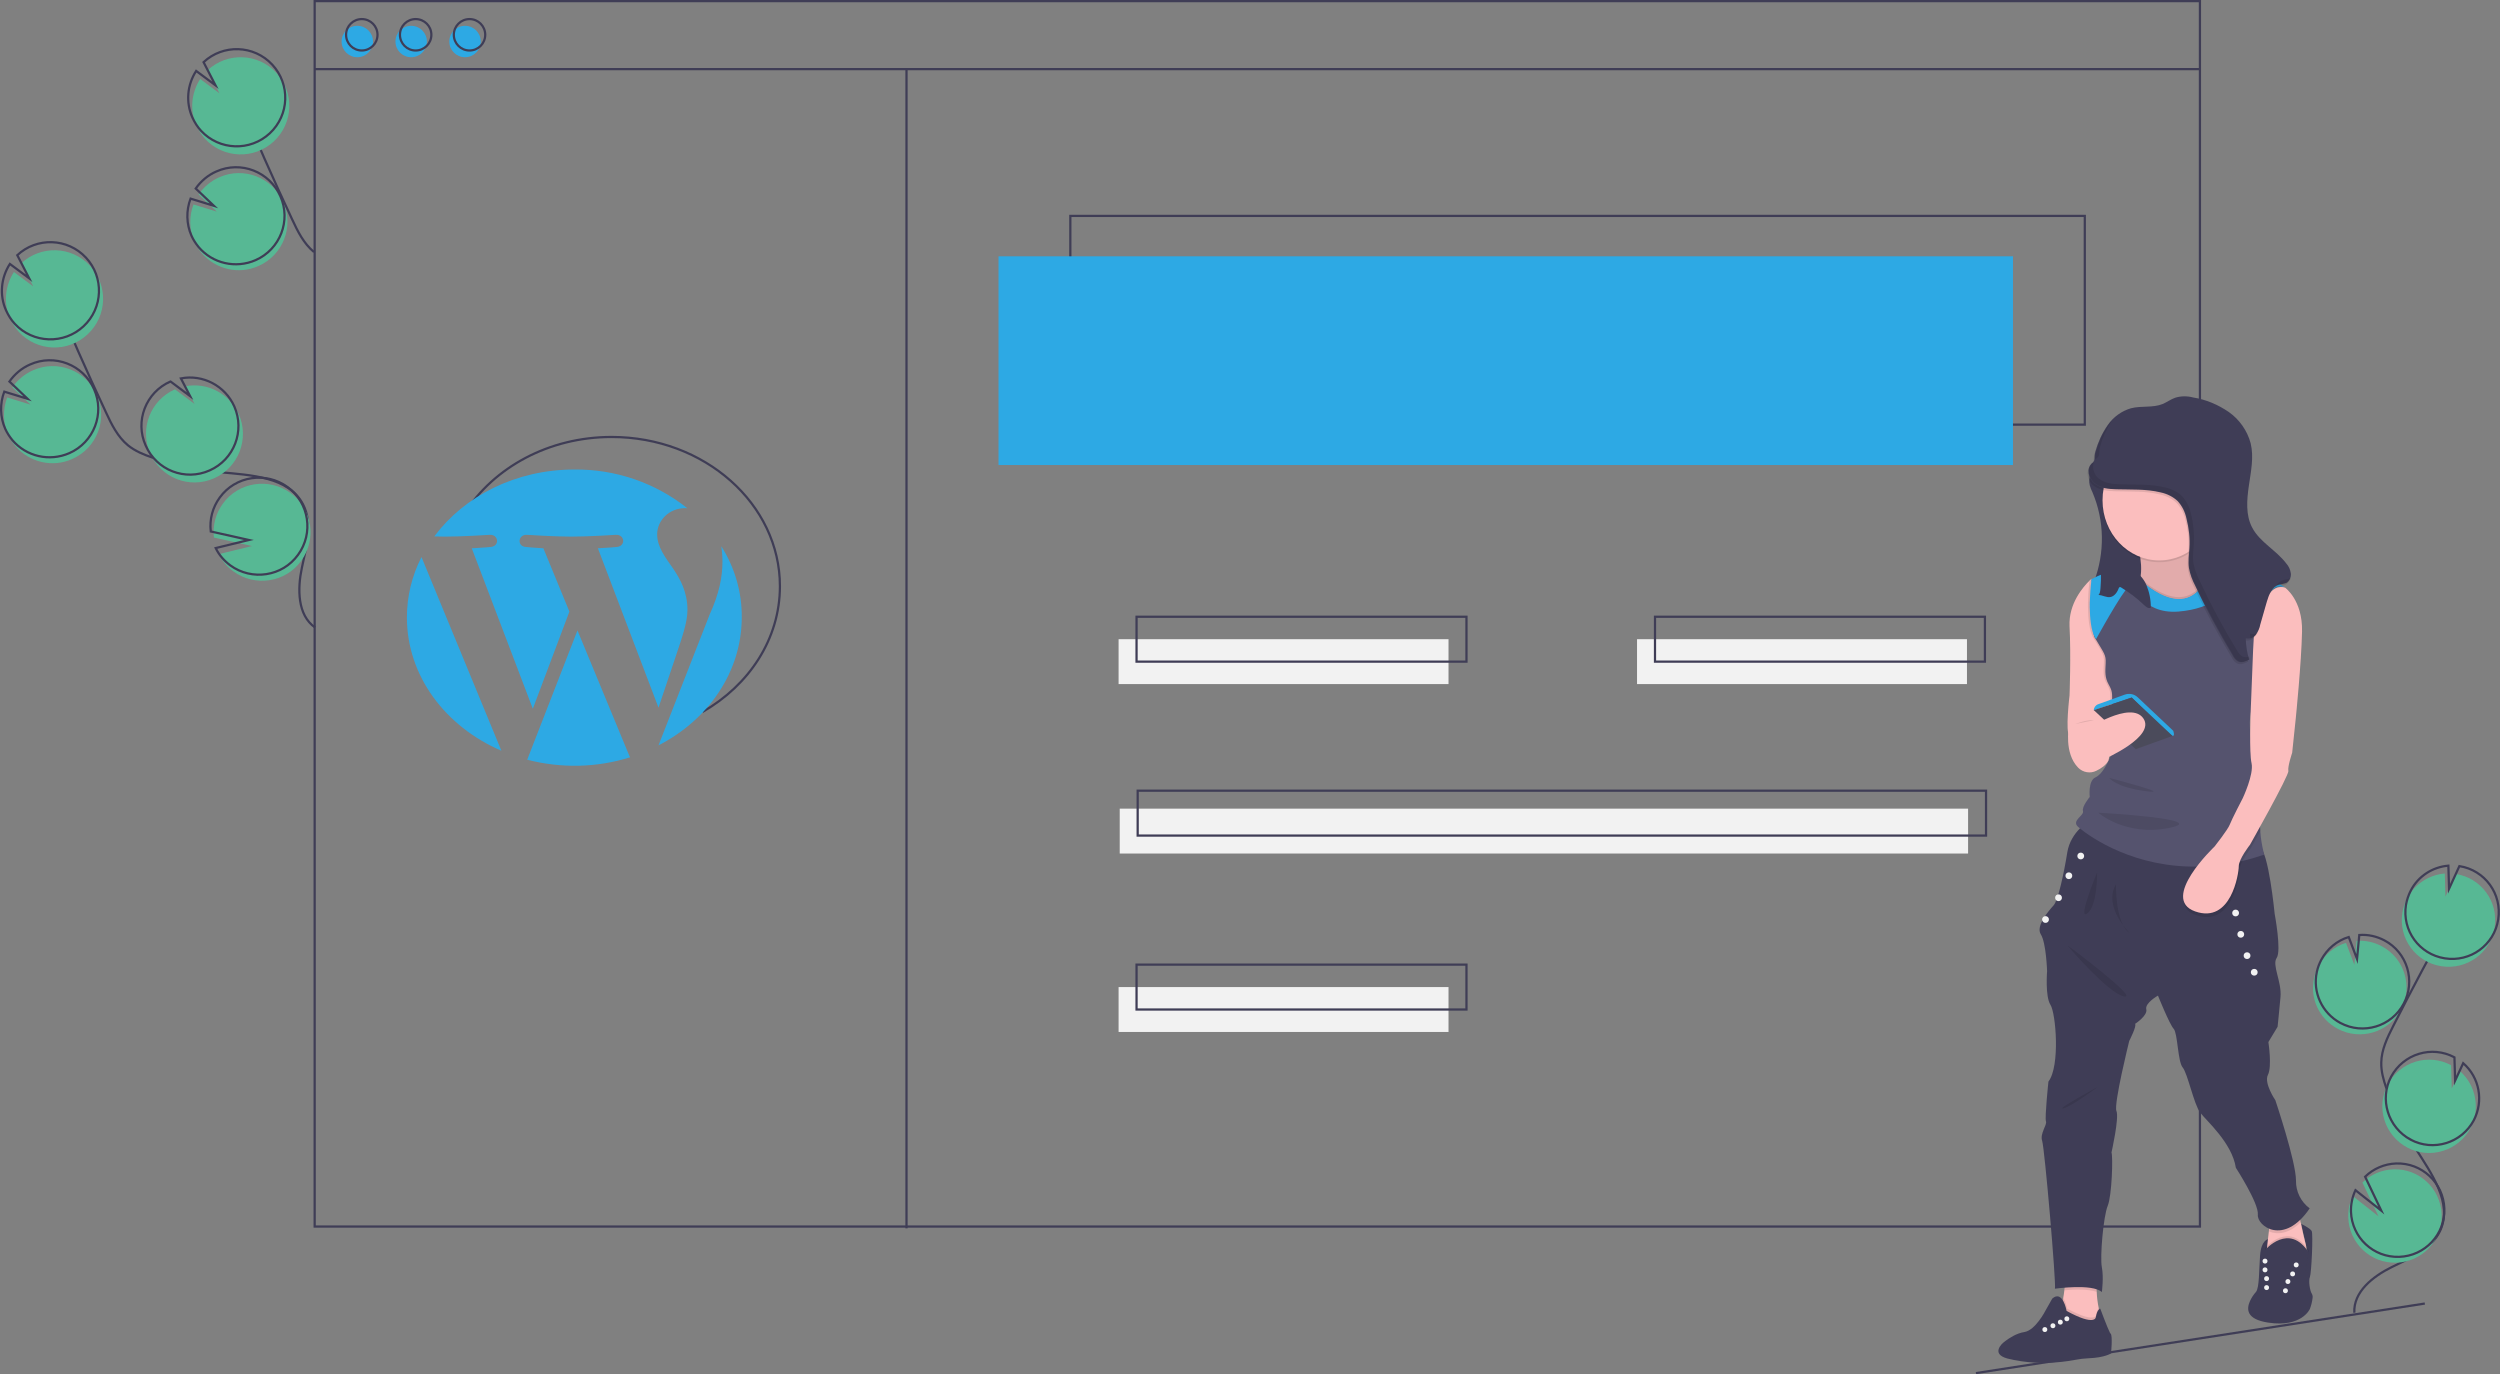 <?xml version="1.0" encoding="UTF-8"?> <!-- Generator: Adobe Illustrator 23.0.3, SVG Export Plug-In . SVG Version: 6.00 Build 0) --> <svg xmlns="http://www.w3.org/2000/svg" xmlns:xlink="http://www.w3.org/1999/xlink" version="1.1" id="b99f8e3e-2880-46bd-8e44-f4d413898fc5" x="0px" y="0px" viewBox="0 0 1113.9 612.2" style="enable-background:new 0 0 1113.9 612.2;" xml:space="preserve"><rect x="0" y="0" width="1113.9" height="612.2" fill="#808080" stroke="none"/> <style type="text/css"> .st0{fill:none;stroke:#3F3D56;stroke-miterlimit:10;} .st1{fill:#2DA9E4;} .st2{fill:#57B894;} .st3{fill:#F2F2F2;} .st4{fill:#3F3D56;} .st5{fill:#FBBEBE;} .st6{opacity:0.1;enable-background:new ;} .st7{fill:#55536E;} .st8{fill:#4B4B5B;} .st9{opacity:0.1;} </style> <title>wordpress</title> <rect x="476.9" y="96.2" class="st0" width="452" height="93"></rect> <path class="st0" d="M207.2,228.4c12.9-20.1,37.3-33.7,65.3-33.7c41.4,0,75,29.8,75,66.5c0,23.5-13.7,44.1-34.5,56"></path> <rect x="444.9" y="114.2" class="st1" width="452" height="93"></rect> <circle class="st1" cx="159.2" cy="18.5" r="7"></circle> <circle class="st1" cx="183.2" cy="18.5" r="7"></circle> <circle class="st1" cx="207.2" cy="18.5" r="7"></circle> <rect x="140.2" y="0.5" class="st0" width="840" height="546"></rect> <line class="st0" x1="140.2" y1="30.8" x2="980.2" y2="30.8"></line> <circle class="st0" cx="161.2" cy="15.5" r="7"></circle> <circle class="st0" cx="185.2" cy="15.5" r="7"></circle> <circle class="st0" cx="209.2" cy="15.5" r="7"></circle> <path class="st2" d="M32.2,204.5c10.9-4.8,15.9-17.6,11-28.5c-4.8-10.9-17.6-15.9-28.5-11c-3.7,1.6-6.9,4.3-9.2,7.6l8.1,7.7 l-10.4-3.2c-2,5.3-1.9,11.3,0.4,16.5c0.8,1.8,1.9,3.5,3.2,5.1C13,206,23.4,208.5,32.2,204.5z"></path> <path class="st0" d="M140.4,279.6c-7.9-5.5-7.9-17.2-5.9-26.6c2-9.4,5-19.7,0.5-28.3c-6.4-12.3-23.2-13-37-14.3 c-10.2-1-20.3-3.2-30-6.5c-3.9-1.3-7.8-2.9-11-5.5c-4.6-3.8-7.3-9.3-9.8-14.7c-8.4-17.9-16.4-36-23.9-54.3"></path> <path class="st0" d="M30.9,201.9c10.9-4.8,15.9-17.6,11-28.5c-4.8-10.9-17.6-15.9-28.5-11c-3.7,1.6-6.9,4.3-9.2,7.6l8.1,7.7 l-10.4-3.2c-2,5.3-1.9,11.3,0.4,16.5c0.8,1.8,1.9,3.5,3.2,5.1C11.7,203.4,22,205.8,30.9,201.9z"></path> <path class="st2" d="M4.5,141.9c-3-6.7-2.3-14.5,1.7-20.7l8.6,6.4l-5.3-10.3c8.7-8.1,22.4-7.7,30.6,1.1s7.7,22.4-1.1,30.6 s-22.4,7.7-30.6-1.1C6.8,146.1,5.5,144.1,4.5,141.9z"></path> <path class="st0" d="M2.7,138.3c-3-6.7-2.3-14.5,1.7-20.7l8.6,6.4l-5.3-10.3c8.7-8.1,22.4-7.7,30.6,1.1c8.1,8.7,7.7,22.4-1.1,30.6 c-8.7,8.1-22.4,7.7-30.6-1.1C5,142.6,3.7,140.5,2.7,138.3L2.7,138.3z"></path> <path class="st2" d="M95.4,213.1c10.9-4.8,15.8-17.6,11-28.5c-4.1-9.2-14-14.4-23.8-12.5l4.1,7.9l-8.7-6.5c0,0,0,0-0.1,0 c-10.9,4.8-15.8,17.6-11,28.5S84.4,218,95.4,213.1L95.4,213.1z"></path> <path class="st0" d="M93.4,209.6c10.9-4.8,15.8-17.6,11-28.5c-4.1-9.2-14-14.4-23.8-12.5l4.1,7.9l-8.7-6.5c0,0,0,0-0.1,0 c-10.9,4.8-15.9,17.6-11,28.5C69.7,209.5,82.5,214.5,93.4,209.6C93.4,209.6,93.4,209.6,93.4,209.6L93.4,209.6z"></path> <path class="st2" d="M104,254.6c9.6,7,23.2,5,30.2-4.7c7-9.6,5-23.2-4.7-30.2c-9.6-7-23.2-5-30.2,4.7c-3.2,4.4-4.6,9.7-4,15.1 l17,3.8l-14.8,3.6C99,249.9,101.2,252.6,104,254.6z"></path> <path class="st0" d="M102.6,251.9c9.6,7,23.2,5,30.2-4.7c7-9.6,5-23.2-4.7-30.2c-9.6-7-23.2-5-30.2,4.7c-3.2,4.4-4.6,9.7-4,15.1 l17,3.8l-14.8,3.6C97.6,247.3,99.9,249.9,102.6,251.9z"></path> <path class="st2" d="M1041.6,458.4c10.1,5.4,22.8,1.6,28.2-8.6c5.4-10.1,1.6-22.8-8.6-28.2c-3.4-1.8-7.3-2.7-11.2-2.4l-1,10.7 l-3.7-9.8c-5.3,1.6-9.6,5.3-12.2,10.1c-0.9,1.7-1.6,3.5-2,5.4C1029,444.7,1033.3,454,1041.6,458.4z"></path> <path class="st0" d="M1049,584.9c-0.5-9.3,8.3-16.2,16.6-20.3s17.9-8,21.7-16.4c5.5-12.2-3.9-25.3-11.1-36.6 c-5.3-8.3-9.7-17.3-12.9-26.6c-1.3-3.8-2.4-7.6-2.3-11.6c0.1-5.7,2.7-11.1,5.3-16.2c8.6-17,17.6-33.8,27-50.4"></path> <path class="st0" d="M1042.8,455.8c10.1,5.4,22.8,1.6,28.2-8.6c5.4-10.1,1.6-22.8-8.6-28.2c-3.4-1.8-7.3-2.7-11.2-2.4l-1,10.7 l-3.7-9.8c-5.3,1.6-9.6,5.3-12.2,10.1c-0.9,1.7-1.6,3.5-2,5.4C1030.3,442.1,1034.6,451.4,1042.8,455.8z"></path> <path class="st2" d="M1072.6,400.2c3.3-6.3,9.6-10.4,16.7-11l0.3,10.3l4.6-10.1c11.4,1.8,19.1,12.4,17.3,23.8 c-1.8,11.4-12.4,19.1-23.8,17.3c-11.4-1.8-19.1-12.4-17.3-23.8C1070.7,404.5,1071.5,402.2,1072.6,400.2L1072.6,400.2z"></path> <path class="st0" d="M1074.2,396.7c3.3-6.3,9.6-10.4,16.7-11l0.3,10.3l4.6-10.1c11.4,1.8,19.1,12.4,17.3,23.8 c-1.8,11.4-12.4,19.1-23.8,17.3c-11.4-1.8-19.1-12.4-17.3-23.8C1072.4,401,1073.1,398.8,1074.2,396.7L1074.2,396.7z"></path> <path class="st2" d="M1072.6,511.3c10.1,5.4,22.7,1.5,28.1-8.6c4.5-8.6,2.6-19.1-4.7-25.5l-3.6,7.8l-0.3-10.4c0,0,0,0,0,0 c-10.1-5.4-22.7-1.6-28.2,8.6C1058.5,493.3,1062.4,505.9,1072.6,511.3C1072.5,511.3,1072.6,511.3,1072.6,511.3L1072.6,511.3z"></path> <path class="st0" d="M1074.1,507.8c10.1,5.4,22.7,1.5,28.1-8.6c4.5-8.6,2.6-19.1-4.7-25.5l-3.6,7.8l-0.3-10.4c0,0,0,0,0,0 c-10.1-5.4-22.7-1.6-28.2,8.6C1060.1,489.7,1063.9,502.3,1074.1,507.8C1074,507.8,1074.1,507.8,1074.1,507.8z"></path> <path class="st2" d="M1046.3,542.5c0.4,11.5,10,20.5,21.5,20.1c11.5-0.4,20.5-10,20.1-21.5c-0.4-11.5-10-20.5-21.5-20.1 c-5.2,0.2-10.1,2.3-13.8,5.9l7.2,15.1l-11.5-9.1C1046.8,535.9,1046.2,539.2,1046.3,542.5z"></path> <path class="st0" d="M1047.5,539.9c0.4,11.5,10,20.5,21.5,20.1c11.5-0.4,20.5-10,20.1-21.5c-0.4-11.5-10-20.5-21.5-20.1 c-5.2,0.2-10.1,2.3-13.8,5.9l7.2,15.1l-11.5-9.1C1048.1,533.3,1047.4,536.6,1047.5,539.9z"></path> <path class="st2" d="M115.2,118.5c10.9-4.8,15.9-17.6,11-28.5c-4.8-10.9-17.6-15.9-28.5-11c-3.7,1.6-6.9,4.3-9.2,7.6l8.1,7.7 l-10.4-3.2c-2,5.3-1.9,11.3,0.4,16.5c0.8,1.8,1.9,3.5,3.2,5.1C96,120,106.4,122.5,115.2,118.5z"></path> <path class="st0" d="M139.9,112.3c-4.6-3.8-7.3-9.3-9.8-14.7c-8.4-17.9-16.4-36-23.9-54.3"></path> <path class="st0" d="M113.9,115.9c10.9-4.8,15.9-17.6,11-28.5c-4.8-10.9-17.6-15.9-28.5-11c-3.7,1.6-6.9,4.3-9.2,7.6l8.1,7.7 l-10.4-3.2c-2,5.3-1.9,11.3,0.4,16.5c0.8,1.8,1.9,3.5,3.2,5.1C94.7,117.4,105,119.8,113.9,115.9z"></path> <path class="st2" d="M87.5,55.9c-3-6.7-2.3-14.5,1.7-20.7l8.6,6.4l-5.3-10.3c8.7-8.1,22.4-7.7,30.6,1.1c8.1,8.7,7.7,22.4-1.1,30.6 c-8.7,8.1-22.4,7.7-30.6-1.1C89.8,60.1,88.5,58.1,87.5,55.9L87.5,55.9z"></path> <path class="st0" d="M85.7,52.3c-3-6.7-2.3-14.5,1.7-20.7l8.6,6.4l-5.3-10.3c8.7-8.1,22.4-7.7,30.6,1.1c8.1,8.7,7.7,22.4-1.1,30.6 c-8.7,8.1-22.4,7.7-30.6-1.1C88,56.6,86.7,54.5,85.7,52.3L85.7,52.3z"></path> <line class="st0" x1="403.9" y1="30.8" x2="403.9" y2="547.3"></line> <rect x="498.4" y="284.8" class="st3" width="147" height="20"></rect> <rect x="729.4" y="284.8" class="st3" width="147" height="20"></rect> <rect x="506.4" y="274.8" class="st0" width="147" height="20"></rect> <rect x="498.4" y="439.8" class="st3" width="147" height="20"></rect> <rect x="506.4" y="429.8" class="st0" width="147" height="20"></rect> <rect x="498.9" y="360.3" class="st3" width="378" height="20"></rect> <rect x="506.9" y="352.3" class="st0" width="378" height="20"></rect> <rect x="737.4" y="274.8" class="st0" width="147" height="20"></rect> <path class="st4" d="M931.1,216.2c0.3,1.1,0.7,2.1,1.2,3.1c5.4,12.7,5.6,27,0.7,39.9c3.6-0.2,7.2,0.4,10.8,0.6s7.3,0.2,10.6-1.2 s6.2-4.4,6.7-8.1c0.7-5-3-9.4-6.2-13.2c-3.3-3.9-6.4-8.1-7.4-13.2c-1.1-5.6,0.4-12.1-3.1-16.4c-0.3-0.4-0.7-0.8-1.2-1 c-1.9-0.9-6.8-0.8-8.7,0.2C931.6,208.7,930.3,213,931.1,216.2z"></path> <path class="st4" d="M1030.4,578.3c-0.2,1.7-0.6,3.3-1.2,4.9c0,0-3.6,8.4-18.6,6.1c-9.8-1.5-9.7-6-8.1-9.6c0.7-1.5,1.6-2.9,2.7-4.1 c1.5-2,1.3-9.5,1.8-16.3c0.5-6.8,3.6-7.2,3.6-7.2l0.2,7.7c5.8-7.6,9.9,1.3,9.9,1.3s8.3,0.2,7.3-4.1c-1.1-4.5-2.7-11.7-2.7-11.7 s4,1.9,4.7,3.2c0.7,1.3-0.1,18.8-0.8,20.5s0,6.2,0.9,7.5C1030.4,577.1,1030.5,577.7,1030.4,578.3z"></path> <path class="st5" d="M1027.6,556.6c0,3.6-2.3,6.7-5.7,7.8c-3.2,1-6.8,0.5-9.6-1.5c-1.7-1.2-2.6-3.2-2.4-5.3l0.2-1.9l0.8-7l1.2-9.7 c0,0,12.4-6.3,11.6-3.9c-0.3,0.9,0.4,4.9,1.4,9.6c0.7,3.3,1.5,7,2.3,10.1C1027.5,555.3,1027.6,556,1027.6,556.6z"></path> <path class="st6" d="M1009.2,556.1c0,0,10.7-12.6,19.5,1.1l-1.5,8.8h-18V556.1z"></path> <path class="st4" d="M1009.2,557c0,0,10.7-12.6,19.5,1.1l-1.5,8.8h-18V557z"></path> <circle class="st3" cx="1023.1" cy="563.6" r="1.1"></circle> <circle class="st3" cx="1009.2" cy="561.9" r="1.1"></circle> <circle class="st3" cx="1019.4" cy="571" r="1.1"></circle> <circle class="st3" cx="1009.9" cy="569.7" r="1.1"></circle> <circle class="st3" cx="1021.5" cy="567.6" r="1.1"></circle> <circle class="st3" cx="1009.2" cy="565.8" r="1.1"></circle> <circle class="st3" cx="1018.3" cy="575.1" r="1.1"></circle> <circle class="st3" cx="1009.9" cy="573.7" r="1.1"></circle> <path class="st5" d="M937.4,591.5l-14.8,5c0,0-7.9-7.9-5.7-10.3c0.9-1,1.7-4.4,2.4-8c0.2-1.1,0.4-2.3,0.5-3.4 c0.5-3.5,0.8-6.5,0.8-6.5s17.2-8.3,14.4,0c-0.7,2.3-1,4.8-0.8,7.2c0.1,2.4,0.4,4.9,0.9,7.3C935.7,585.8,936.4,588.7,937.4,591.5z"></path> <path class="st6" d="M937.4,591.5l-14.8,5c0,0-7.9-7.9-5.7-10.3c0.9-1,1.7-4.4,2.4-8c0.8,1.5,1.4,3.1,1.7,4.8c12.8,7,13,2.8,13,2.8 c0.1-1.1,0.5-2.1,1.1-3C935.7,585.8,936.4,588.7,937.4,591.5z"></path> <path class="st4" d="M940.6,603c0,0-2.6,1.9-10.1,2.2c-2,0.1-3.9,0.3-5.9,0.7c-7.9,1.5-16.1,1.8-24.1,0.6c-2.1-0.3-4.1-0.7-6.1-1.2 c-7.7-2.1-1.9-7-1.9-7s0.4-0.3,1-0.8c1.6-1.2,5-3.5,8.5-4c4.9-0.8,9.3-9.4,9.3-9.4l3.1-5.5c4.7-4.1,6.4,5.5,6.4,5.5 c12.8,7,13,2.8,13,2.8c0.7-3.8,2-3.8,2-3.8s3.2,8.6,4.3,10.7c0.1,0.2,0.2,0.3,0.3,0.4C941.4,595,940.6,603,940.6,603z"></path> <circle class="st3" cx="920.9" cy="587.6" r="1.1"></circle> <circle class="st3" cx="914.7" cy="590.7" r="1.1"></circle> <circle class="st3" cx="918" cy="589.1" r="1.1"></circle> <circle class="st3" cx="911.1" cy="592.4" r="1.1"></circle> <path class="st6" d="M935,568.4c-0.7,2.3-1,4.8-0.8,7.2c-3.9-1.3-10.2-1.1-14.4-0.7c0.5-3.5,0.8-6.5,0.8-6.5S937.8,560.1,935,568.4z "></path> <path class="st6" d="M1025.1,544.6c-5.4,5.3-10.5,5.6-14.1,4.1l1.2-9.7c0,0,12.4-6.3,11.6-3.9 C1023.4,535.9,1024.1,539.9,1025.1,544.6z"></path> <path class="st4" d="M931.1,365.6c0,0-8.5,4.8-10,14.2s-4.1,21.4-6.1,23.6s-8.1,9.2-5.7,12.9s2.8,16.4,2.8,16.4s-0.9,11.3,1.5,15 s4.4,27.3-0.9,34.2c0,0-1.7,16.1-1.1,17.7s-2.8,5.5-1.7,8.7s6.3,63.5,5.7,65.9c0,0,16.6-2.4,20.9,1.5c0,0,0.9-6.5,0-11.1 s0.7-22.7,2.6-27.3s2.4-22,1.7-23.8c0,0,3.5-15.5,2.2-18.5s5.7-31.2,5.7-31.2s3.5-6.8,2.6-7.6c0,0,5.7-3.7,5-6.5s5.2-6.1,5.2-6.1 s5.2,12.9,7,14.8s1.8,14.6,4,17.2s5,16.4,7.8,20.1s14.2,13.5,15.9,24.6c0,0,10.3,15.9,9.8,20.9s11.6,14.2,23.1-2.8 c-3.9-2.9-6.2-7.5-6.1-12.4c0-8.5-9.2-35.8-9.2-35.8s-5.2-7.6-3.3-11.3s0.2-14.6,0.2-14.6l4.1-6.8c0,0,0.7-6.5,1.3-13.3 s-3.9-14.2-1.7-17.4s-0.9-19.6-0.9-19.6s-2.7-28.2-6.8-29.9S931.1,365.6,931.1,365.6z"></path> <path class="st5" d="M950.9,326.1c0,0-4.5,0.5-9.9,1c-7.9,0.7-17.7,1.5-18.9,0.7c-2-1.3,0-17.9,0-17.9s0.7-18.1,0-30.8 c-0.5-10.3,6.3-17.8,8.8-20.3c0.6-0.6,1-0.9,1-0.9l2.2,1.7l12.4,21.2L950.9,326.1z"></path> <path class="st5" d="M999.5,256.5l-12.2,7.4l-20.1,15.3c0,0-20.7-10.9-15.5-17.2c1-1.3,1.6-2.7,1.9-4.3c1.6-7.3-1.9-17.7-1.9-17.7 s27.3-36.9,25.7-8.3c-0.6,11.5,2.8,17.7,7.1,21.1C991.1,257.9,999.5,256.5,999.5,256.5z"></path> <path class="st6" d="M999.5,256.5l-12.2,7.4l-20.1,15.3c0,0-20.7-10.9-15.5-17.2c1-1.3,1.6-2.7,1.9-4.3c1.6-7.3-1.9-17.7-1.9-17.7 s27.3-36.9,25.7-8.3c-0.6,11.5,2.8,17.7,7.1,21.1C991.1,257.9,999.5,256.5,999.5,256.5z"></path> <ellipse class="st6" cx="962.1" cy="223.7" rx="25.3" ry="26.8"></ellipse> <ellipse class="st5" cx="962.1" cy="222.9" rx="25.3" ry="26.8"></ellipse> <path class="st6" d="M999.5,256.5l-12.2,7.4l-20.1,15.3c0,0-20.7-10.9-15.5-17.2c1-1.3,1.6-2.7,1.9-4.3c22.9,19.5,29.8-0.7,31-4.9 C991.1,257.9,999.5,256.5,999.5,256.5z"></path> <path class="st6" d="M950.9,326.1c0,0-4.5,0.5-9.9,1c-0.2-4.7-0.9-10-0.8-13.2c0.2-5.5,0.2-6.1-1.5-9.2s-1.5-5.5-1.3-9.4 c0.2-3.8-0.8-4.5-4.3-10.5c-0.2-0.3-0.3-0.5-0.5-0.8c-1.7-3-2.2-8.4-2.3-13.5c0,0,0,0,0-0.1c0-1.2,0-2.4,0.1-3.6c0,0,0-0.1,0-0.1 c0.1-3.5,0.4-6.4,0.6-7.8c0.6-0.6,1-0.9,1-0.9l2.2,1.7l12.4,21.2L950.9,326.1z"></path> <path class="st7" d="M1015.4,259.8c0,0,2.6,2,2.6,2c-7.9-3.4-12.4,13.8-13.6,19.2c-0.2,1-0.3,1.6-0.3,1.6s0.1,1.4,0.3,3.8 c0.6,7.7,1.6,25-0.8,29.2c-0.2,0.4-0.4,0.9-0.6,1.4c-0.7,2.6-0.7,6.4-0.3,10.1c0.4,3.8,1.1,7.6,1.9,11.4c0,0,5.2,13.3,3.1,22 c-0.7,3.2-0.9,6.6-0.6,9.9c0.2,3,0.7,6.1,1.4,9c0.2,0.9,0.3,1.4,0.3,1.4c-3.3,1.1-6.5,2.1-9.6,2.8c-6.1,1.5-12.4,2.3-18.7,2.5 c-29.5,0.9-49.1-13.2-53.8-17c-0.4-0.3-0.6-0.5-0.8-0.7c-3.1-2.8,2.8-5,2.2-7s3-6.3,3-6.3s-0.8-7.2,2.5-8.7s5.7-6.8,7.5-11.1 c1.8-4.4-0.3-15.7-0.1-21.2s0.2-6.1-1.5-9.2s-1.5-5.5-1.3-9.4c0.2-3.8-0.8-4.5-4.3-10.5c-0.2-0.3-0.3-0.5-0.5-0.8 c-1.7-3,1-8.1,1-13.3c0,0,1,0,1,0c0-1.2-2-2.9-2-4c0,0-1-1-1-1c0.1-2.6,0-5.2-0.5-7.7c17.4-8.9,21.6,0.4,21.6,0.4 c25.5,22,31.3-5.5,31.3-5.5c13.9-4.7,32.2,8,33.2,8.8C1018.1,261.8,1015.4,259.8,1015.4,259.8z"></path> <path class="st5" d="M921.8,323.9c0,0-2.2,11.6,4.1,18.1c2.1,2.2,5.5,2.8,8.2,1.4c2.1-1,4.4-2.6,5.3-4.5 C941.2,335,935.7,316.1,921.8,323.9z"></path> <path class="st6" d="M1003.7,315.4c-0.2,0.4-0.4,0.9-0.6,1.4l1-25.5l0.3-5.1C1005,293.9,1006,311.2,1003.7,315.4z"></path> <path class="st6" d="M1007.8,360.3c-0.7,3.2-0.9,6.6-0.6,9.9c-1.4,2.6-2.6,4.7-3.4,6.1c-0.6,1.1-1,1.7-1,1.7 c-1.3,1.7-2.5,3.5-3.5,5.3c-0.8,1.3-1.3,2.8-1.5,4.3c0,3.4-3.4,25.7-19.4,20.1c-10.4-3.6-3.7-14.6,2.2-21.9c2-2.4,4.1-4.8,6.4-7 c0,0,1.8-2.4,3.6-4.8c1.2-1.6,2.3-3.2,3.1-5c0.8-2.2,5.8-11.8,5.8-11.8s5-10.6,3.9-15.5c-0.6-2.7-0.7-9.5-0.6-15 c0.4,3.8,1.1,7.6,1.9,11.4C1004.8,338.3,1010,351.6,1007.8,360.3z"></path> <path class="st5" d="M1018.1,261.8c0,0,7.9,5.5,7.6,19.6s-2.8,38.7-2.8,38.7l-1.6,15.3c0,0-2.1,6.2-1.7,8.1s-17.1,32.9-17.1,32.9 s-5,6.3-5,9.6s-3.4,25.7-19.4,20.1s8.6-28.9,8.6-28.9s6-7.6,6.8-9.8s5.8-11.8,5.8-11.8s5-10.6,3.9-15.5s-0.4-22.7-0.4-22.7l1.1-27.9 l0.4-7.1C1004.1,282.5,1008.1,258.9,1018.1,261.8z"></path> <path class="st1" d="M934.8,313.8l11.9-4.3c2-0.7,4.2-0.3,5.8,1.2l15.8,14.9c0,0,0.9,2.4-0.3,2.3s-18.2-17.1-18.2-17.1l-16.9,5.7 l0,0C932.9,315.3,933.7,314.2,934.8,313.8z"></path> <polygon class="st8" points="951.6,333.8 968,327.9 949.8,310.8 932.9,316.4 "></polygon> <circle class="st3" cx="927.1" cy="381.4" r="1.5"></circle> <circle class="st3" cx="917.2" cy="400" r="1.5"></circle> <circle class="st3" cx="996.1" cy="406.8" r="1.5"></circle> <circle class="st3" cx="1004.4" cy="433.2" r="1.5"></circle> <circle class="st3" cx="1001.2" cy="425.8" r="1.5"></circle> <circle class="st3" cx="998.4" cy="416.3" r="1.5"></circle> <circle class="st3" cx="921.8" cy="390.2" r="1.5"></circle> <circle class="st3" cx="911.4" cy="409.7" r="1.5"></circle> <path class="st1" d="M1018,261.7L1018,261.7c-7.9-3.4-12.4,13.8-13.6,19.2L992,263.1c0,0-5.1,8.1-21.5,9.4 c-16.4,1.2-20.4-12.5-20.4-12.5c-2.3-0.2-12.5,18.2-16.2,24.8c-0.2-0.3-0.3-0.5-0.5-0.8c-1.7-3-2.2-8.4-2.3-13.5c0,0,0,0,0-0.1 c0-1.2,0-2.4,0.1-3.6c0,0,0-0.1,0-0.1c0.2-4.8,0.7-8.7,0.7-8.7c17.4-8.9,21.6,0.4,21.6,0.4c25.5,22,31.3-5.5,31.3-5.5 C998.7,248.2,1017,261,1018,261.7z"></path> <path class="st6" d="M921.2,421.2c0.2,0.5,18.5,21.7,25.3,22.8S921.2,421.2,921.2,421.2z"></path> <path class="st6" d="M934.4,388.7c0,0,0.2,14.9-4.4,18.3S934.4,388.7,934.4,388.7z"></path> <path class="st6" d="M942.8,394c0,0-0.4,17.6,6.1,21.7C948.9,415.7,936.9,404.1,942.8,394z"></path> <path class="st6" d="M934.8,484.2c0,0-12.2,9.1-15.6,9.7S934.8,484.2,934.8,484.2z"></path> <path class="st6" d="M931.7,207.3c-2.6,2.2-1.7,6.8,1,9s6.4,2.5,9.8,2.6c6.6,0.2,13.3-0.2,19.8,1.4c2.8,0.6,5.5,1.9,7.6,3.9 c2,2.2,3.3,4.9,3.9,7.8c1.1,4.3,1.6,8.7,1.3,13.1c-0.2,3-0.6,6-0.2,8.9c0.5,2.8,1.5,5.4,2.8,7.9c5,10.7,10.7,21.1,16.8,31.3 c0.5,1,1.2,1.8,2.2,2.4c1.6,0.8,3.4,0,5-0.8c-0.9-3.1-1.4-6.3-1.5-9.5c1.7,0.4,3.4-0.2,4.5-1.6c1-1.4,1.7-2.9,2-4.6l2.9-10.1 c0.9-3.1,2.3-6.7,5.4-7.6c1.1-0.2,2.2-0.4,3.3-0.8c1.4-0.9,2.2-2.5,2-4.2c-0.2-1.6-0.9-3.2-2-4.4c-4.4-5.9-11.8-9.5-15.2-16 c-3-5.6-2.4-12.4-1.5-18.7s2.3-12.7,0.8-18.9c-1.5-5.6-5-10.6-9.7-13.9c-4.8-3.3-10.2-5.6-15.9-6.5c-2.6-0.7-5.4-0.7-8,0.1 c-2,0.7-3.7,2-5.6,2.8c-4.4,1.8-9.5,0.7-14.1,1.9c-4.2,1.2-7.9,3.9-10.4,7.5c-2.5,3.6-4.3,7.6-5.5,11.9c-0.8,2.8,0.5,3.9-2,5.4"></path> <path class="st4" d="M932.1,206.4c-2.6,2.2-1.7,6.8,1,9s6.4,2.5,9.8,2.6c6.6,0.2,13.3-0.2,19.8,1.4c2.8,0.6,5.5,1.9,7.6,3.9 c2,2.2,3.3,4.9,3.9,7.8c1.1,4.3,1.6,8.7,1.3,13.1c-0.2,3-0.6,6-0.2,8.9c0.5,2.8,1.5,5.4,2.8,7.9c5,10.7,10.7,21.1,16.8,31.3 c0.5,1,1.2,1.8,2.2,2.4c1.6,0.8,3.4,0,5-0.8c-0.9-3.1-1.4-6.3-1.5-9.5c1.7,0.4,3.4-0.2,4.5-1.6c1-1.4,1.7-2.9,2-4.6l2.9-10.1 c0.9-3.1,2.3-6.7,5.4-7.6c1.1-0.2,2.2-0.4,3.3-0.8c1.4-0.9,2.2-2.5,2-4.2c-0.2-1.6-0.9-3.2-2-4.4c-4.4-5.9-11.8-9.5-15.2-16 c-3-5.6-2.4-12.4-1.5-18.7s2.3-12.7,0.8-18.9c-1.5-5.6-5-10.6-9.7-13.9c-4.8-3.3-10.2-5.6-15.9-6.5c-2.6-0.7-5.4-0.7-8,0.1 c-2,0.7-3.7,2-5.6,2.8c-4.4,1.8-9.5,0.7-14.1,1.9c-4.2,1.2-7.9,3.9-10.4,7.5c-2.5,3.6-4.3,7.6-5.5,11.9c-0.8,2.8,0.5,3.9-2,5.4"></path> <path class="st5" d="M929.4,325.2c0,0,20-13.3,25.6-5.1s-17.6,18.2-17.6,18.2L929.4,325.2z"></path> <path class="st4" d="M935.9,262c-0.1,1.3-0.3,2.9-1,3.1c1.9,0,3.7,1.3,5.5,0.9c1.4-0.3,2.7-1.6,3.5-3.6c0.1-0.3,0.2-0.6,0.5-0.8 c0.2-0.1,0.4,0,0.6,0.1c3.6,2.2,7,4.7,10,7.6c1,1,2.2,2,3.3,1.5c0.1-3.6-0.7-7.2-2.1-10.5c-1.2-2.6-3.2-4.8-5.7-6.3 c-2.1-1-4.4-1.6-6.7-1.7c-1,0-2-0.3-2.9-0.7c-1-0.6-4.2-4.4-4.9-1.6c-0.3,1.3,0.1,4.2,0.1,5.6C936.1,257.7,936.1,259.9,935.9,262z"></path> <g class="st9"> <path d="M999.1,292.5c-0.9-0.6-1.7-1.4-2.2-2.4c-6.2-10.1-11.8-20.5-16.8-31.3c-1.3-2.5-2.3-5.2-2.8-7.9c-0.4-2.9,0-5.9,0.2-8.9 c0.2-4.4-0.2-8.9-1.3-13.1c-0.6-2.9-2-5.6-3.9-7.8c-2.1-2-4.8-3.3-7.6-3.9c-6.4-1.6-13.1-1.2-19.8-1.4c-3.4-0.1-7.1-0.4-9.8-2.6 c-2.1-1.7-3-4.6-2.2-7.2c-0.2,0.2-0.4,0.3-0.6,0.4c-2.6,2.2-1.6,6.8,1.1,8.9c2.7,2.1,6.4,2.5,9.8,2.6c6.6,0.2,13.3-0.2,19.8,1.4 c2.8,0.6,5.5,1.9,7.6,3.9c2,2.2,3.3,4.9,3.9,7.8c1.1,4.3,1.6,8.7,1.3,13.1c-0.2,3-0.6,6-0.2,8.9c0.5,2.8,1.5,5.4,2.8,7.9 c5,10.7,10.7,21.1,16.8,31.3c0.5,1,1.2,1.8,2.2,2.4c1.6,0.8,3.4,0,5-0.8c-0.1-0.4-0.3-0.9-0.4-1.3C1001,293,1000,292.9,999.1,292.5 z"></path> <path d="M931.9,206.6c0.1-0.1,0.2-0.1,0.3-0.2c0,0,0,0,0,0L931.9,206.6z"></path> <path d="M934,204.3c-0.1,0.1-0.2,0.1-0.3,0.2L934,204.3C934,204.2,934,204.2,934,204.3c2.1-1.4,0.9-2.5,1.7-5.2 c1.1-4.1,2.9-8.1,5.3-11.7c-0.6,0.6-1.1,1.3-1.6,2c-2.5,3.6-4.3,7.6-5.5,11.9c-0.3,1.2-0.4,2.3-0.4,3.5 C933.6,204.6,933.8,204.4,934,204.3z"></path> <path d="M1020.7,257.6c-1.1,0.4-2.2,0.6-3.3,0.8c-1.6,0.5-2.9,1.7-3.6,3.2c0.6-0.5,1.2-0.8,1.9-1c1.1-0.2,2.2-0.4,3.3-0.8 C1019.8,259.3,1020.5,258.5,1020.7,257.6C1020.7,257.6,1020.7,257.6,1020.7,257.6z"></path> <path d="M1002.5,282.3c0,0.8,0.1,1.5,0.1,2.3c1-0.3,1.9-0.8,2.6-1.6c0.3-0.4,0.6-0.9,0.9-1.3 C1005.1,282.4,1003.8,282.7,1002.5,282.3z"></path> </g> <path class="st6" d="M924.6,322.6c0,0,5.3-2.1,8.4-1.7"></path> <path class="st6" d="M939.8,346.6c0,0,2.7,4.1,16.2,5.9S939.8,346.6,939.8,346.6z"></path> <path class="st6" d="M934.9,362.1c0,0,12.1,10.7,31.6,6.8C986,364.9,934.9,362.1,934.9,362.1z"></path> <line class="st0" x1="880.4" y1="611.8" x2="1080.4" y2="580.8"></line> <path class="st1" d="M181.3,275.1c0,26.1,17.2,48.7,42.1,59.4l-35.6-86.3C183.5,256.6,181.3,265.8,181.3,275.1z M306.3,271.8 c0-8.2-3.3-13.8-6.2-18.2c-3.8-5.4-7.3-10-7.3-15.5c0-6.1,5.2-11.7,12.5-11.7c0.3,0,0.6,0,1,0.1c-14.3-11.4-32.1-17.5-50.4-17.3 c-26.1,0-49,11.8-62.4,29.8c1.8,0,3.4,0.1,4.8,0.1c7.8,0,19.9-0.8,19.9-0.8c4-0.2,4.5,5,0.5,5.4c0,0-4,0.4-8.5,0.6l27.2,71.5 l16.3-43.3l-11.6-28.2c-4-0.2-7.8-0.6-7.8-0.6c-4-0.2-3.6-5.6,0.5-5.4c0,0,12.3,0.8,19.7,0.8c7.8,0,19.9-0.8,19.9-0.8 c4-0.2,4.5,5,0.5,5.4c0,0-4.1,0.4-8.5,0.6l27,71l7.4-22C303.9,284,306.3,277.4,306.3,271.8L306.3,271.8z"></path> <path class="st1" d="M257.3,280.9l-22.4,57.6c15.1,3.9,31,3.6,45.9-1.1c-0.2-0.3-0.4-0.6-0.5-0.9L257.3,280.9z M321.4,243.4 c0.3,2.2,0.5,4.5,0.5,6.8c0,6.7-1.4,14.2-5.7,23.6l-22.8,58.3c22.2-11.4,37.1-32.7,37.1-57.1C330.6,263.9,327.4,252.9,321.4,243.4 L321.4,243.4z"></path> </svg> 